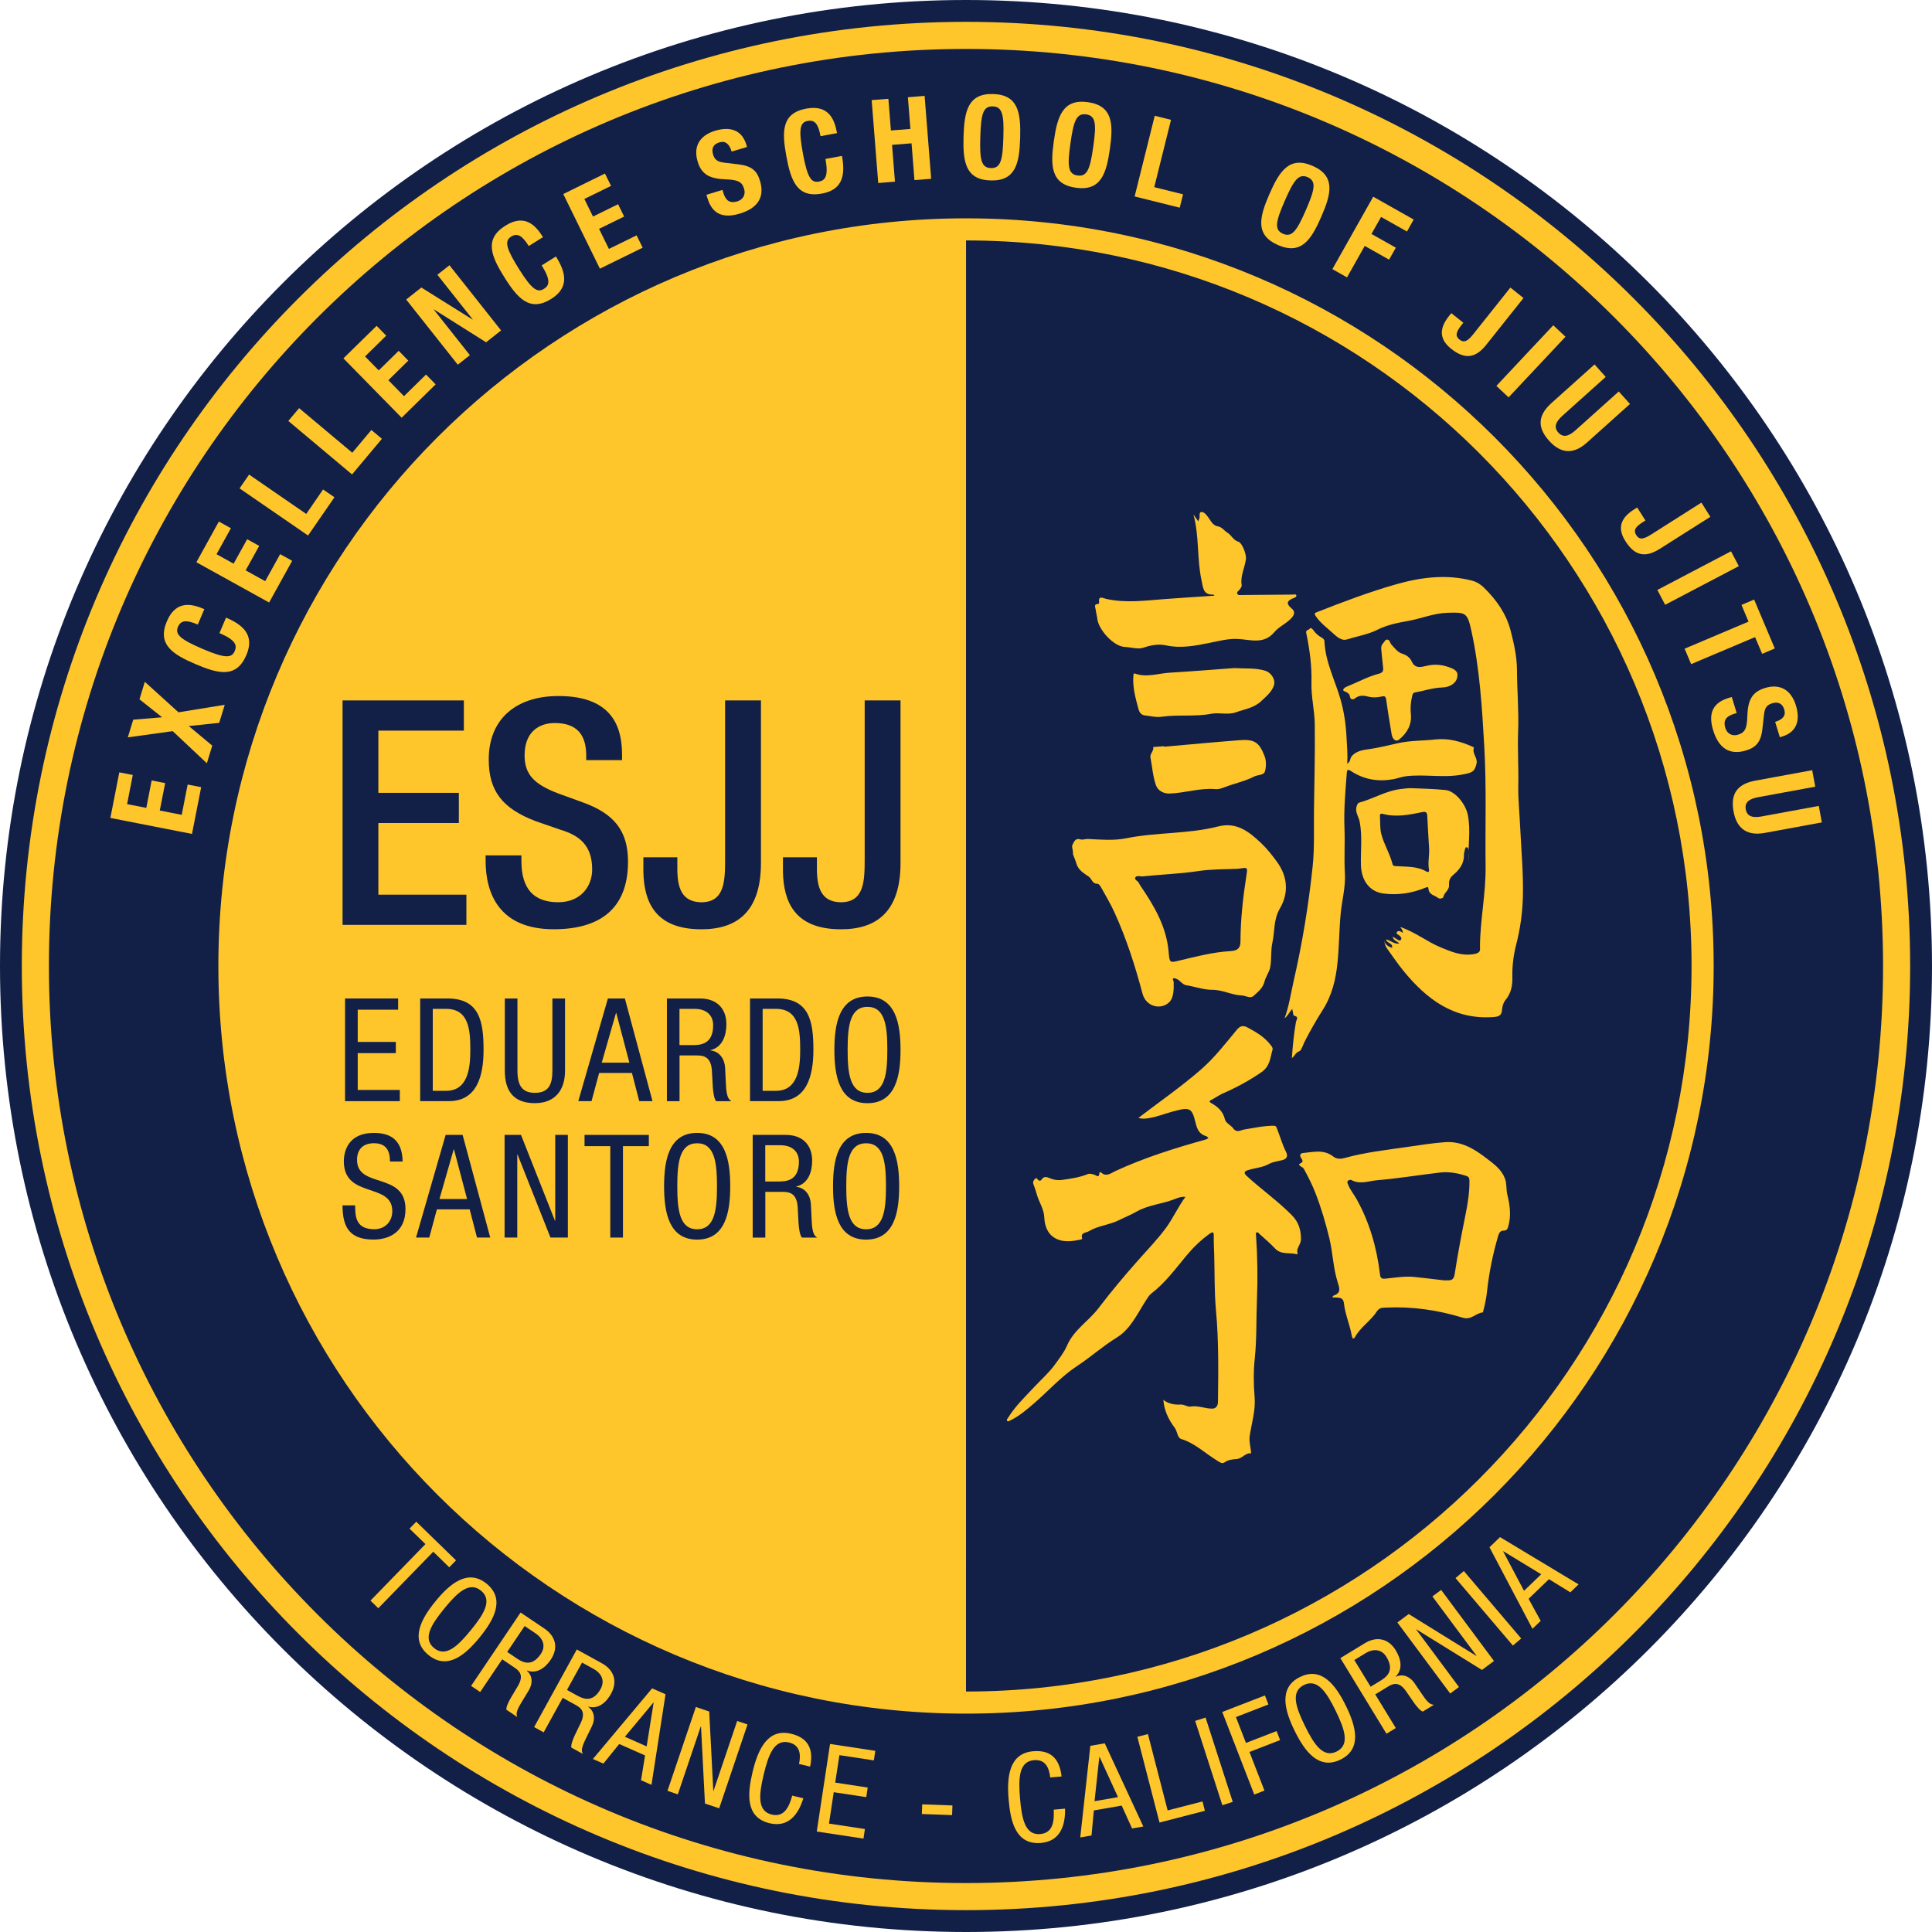 <svg xmlns="http://www.w3.org/2000/svg" xmlns:xlink="http://www.w3.org/1999/xlink" id="Layer_1" x="0px" y="0px" viewBox="0 0 512 512" style="enable-background:new 0 0 512 512;" xml:space="preserve">
<style type="text/css">
	.st0{fill:#122048;}
	.st1{fill:#FFC62B;}
	.st2{fill-rule:evenodd;clip-rule:evenodd;fill:#FFC62B;}
	.st3{fill-rule:evenodd;clip-rule:evenodd;fill:#EDE820;}
	.st4{fill:none;}
</style>
<g>
	<path class="st0" d="M512,256.01c0,141.39-114.61,255.99-255.99,255.99C114.61,511.99,0,397.39,0,256.01   C0,114.61,114.61,0,256.01,0C397.39,0,512,114.61,512,256.01"></path>
	<path class="st1" d="M506.21,256.01c0,138.19-112.02,250.2-250.21,250.2c-138.2,0-250.22-112.01-250.22-250.2   c0-138.2,112.02-250.22,250.22-250.22C394.19,5.79,506.21,117.81,506.21,256.01"></path>
	<path class="st0" d="M499.03,256.01c0,134.23-108.81,243.02-243.03,243.02c-134.23,0-243.04-108.8-243.04-243.02   c0-134.23,108.81-243.04,243.04-243.04C390.23,12.96,499.03,121.77,499.03,256.01"></path>
	<path class="st1" d="M454.14,256c0,109.43-88.71,198.13-198.13,198.13c-109.44,0-198.14-88.7-198.14-198.13   c0-109.43,88.71-198.14,198.14-198.14C365.43,57.86,454.14,146.57,454.14,256"></path>
	<path class="st0" d="M256.01,63.72L256.01,63.72L256,448.27h0.01c106.19,0,192.27-86.07,192.27-192.27   C448.28,149.8,362.2,63.72,256.01,63.72"></path>
	<polygon class="st1" points="31.62,204.68 35.19,205.38 33.68,213.1 38.77,214.1 40.19,206.83 43.77,207.53 42.34,214.8    48.16,215.94 49.73,207.91 53.31,208.61 50.88,221 29.25,216.76  "></polygon>
	<polygon class="st1" points="33.88,195.41 35.31,190.72 42.96,190.09 36.96,185.32 38.38,180.69 47.3,188.77 59.56,186.78    58.09,191.56 50.03,192.41 56.25,197.6 54.82,202.27 45.77,193.76  "></polygon>
	<path class="st1" d="M52.42,165.51c-2.95-1.26-4.48-1.21-5.27,0.64c-0.88,2.07,0.98,3.44,6.71,5.89c6.13,2.62,7.6,2.24,8.35,0.48   c0.63-1.48,0.32-2.88-4.05-4.75l1.74-4.09c4.37,1.86,7.68,4.55,5.39,9.92c-2.62,6.13-7.31,5.03-13.47,2.4   c-6.16-2.63-10.2-5.26-7.58-11.39c2.5-5.85,6.96-4.44,9.91-3.18L52.42,165.51z"></path>
	<polygon class="st1" points="58,138.22 61.19,139.99 57.38,146.87 61.91,149.38 65.5,142.9 68.69,144.67 65.1,151.15 70.28,154.02    74.24,146.86 77.43,148.62 71.32,159.67 52.04,149  "></polygon>
	<polygon class="st1" points="81.64,141.92 63.49,129.43 66.01,125.77 81.16,136.2 85.62,129.71 88.63,131.78  "></polygon>
	<polygon class="st1" points="93.3,125.73 76.41,111.56 79.27,108.16 93.36,119.98 98.42,113.95 101.21,116.29  "></polygon>
	<polygon class="st1" points="99.81,86.35 102.35,88.95 96.74,94.46 100.37,98.16 105.66,92.97 108.2,95.57 102.92,100.76    107.06,104.99 112.9,99.26 115.45,101.86 106.44,110.7 91.01,94.97  "></polygon>
	<polygon class="st1" points="111.66,76.2 125.24,84.69 125.28,84.65 115.91,72.82 119.11,70.29 132.79,87.57 128.82,90.71    114.98,81.99 114.94,82.02 124.52,94.12 121.32,96.65 107.64,79.38  "></polygon>
	<path class="st1" d="M140.13,65.2c-1.7-2.72-2.99-3.55-4.69-2.49c-1.91,1.2-1.16,3.38,2.15,8.67c3.54,5.65,4.96,6.18,6.58,5.16   c1.36-0.85,1.91-2.18-0.61-6.21l3.77-2.36c2.52,4.03,3.71,8.13-1.23,11.23c-5.65,3.54-8.88-0.05-12.43-5.72   c-3.56-5.67-5.37-10.14,0.27-13.68c5.39-3.38,8.25,0.33,9.96,3.04L140.13,65.2z"></path>
	<polygon class="st1" points="160.32,45.99 161.93,49.26 154.86,52.73 157.15,57.39 163.8,54.12 165.4,57.39 158.75,60.65    161.37,65.97 168.71,62.37 170.31,65.64 158.98,71.2 149.27,51.42  "></polygon>
	<path class="st1" d="M191.45,50.33l0.19,0.62c0.59,1.98,1.53,3.08,3.78,2.41c1.3-0.39,2.3-1.59,1.76-3.36   c-0.57-1.92-1.76-2.34-4.86-2.47c-4.17-0.17-6.39-1.21-7.44-4.73c-1.23-4.11,0.66-6.96,4.68-8.16c3.78-1.13,7.02-0.33,8.23,3.72   l0.18,0.59l-4.08,1.22c-0.59-1.98-1.62-2.93-3.24-2.44c-1.92,0.58-2.06,1.94-1.69,3.18c0.39,1.3,1.01,1.98,3.05,2.21l3.71,0.44   c3.61,0.43,4.92,1.81,5.69,4.39c1.34,4.46-0.78,7.29-5.39,8.67c-4.82,1.44-7.38-0.24-8.55-4.14l-0.26-0.86L191.45,50.33z"></path>
	<path class="st1" d="M217.45,36.09c-0.58-3.16-1.47-4.41-3.44-4.04c-2.22,0.41-2.32,2.72-1.19,8.85c1.21,6.56,2.34,7.57,4.22,7.22   c1.58-0.29,2.58-1.32,1.72-6l4.37-0.8c0.86,4.67,0.45,8.92-5.29,9.98c-6.56,1.21-8.24-3.32-9.45-9.9   c-1.21-6.59-1.26-11.41,5.3-12.62c6.25-1.15,7.55,3.35,8.13,6.5L217.45,36.09z"></path>
	<polygon class="st1" points="231,26.53 235.43,26.18 236.1,34.58 241.27,34.17 240.6,25.77 245.03,25.41 246.77,47.38    242.34,47.73 241.57,37.98 236.4,38.39 237.17,48.14 232.74,48.5  "></polygon>
	<path class="st1" d="M263.2,24.92c6.66,0.2,7.35,4.98,7.15,11.68c-0.21,6.69-1.18,11.42-7.85,11.22c-6.66-0.2-7.35-4.98-7.15-11.67   C255.56,29.44,256.54,24.72,263.2,24.92 M262.6,44.54c2.62,0.08,3.12-2.16,3.3-8.08c0.18-5.89-0.18-8.19-2.81-8.27   c-2.62-0.08-3.12,2.19-3.3,8.08C259.61,42.2,259.98,44.46,262.6,44.54"></path>
	<path class="st1" d="M288.31,27.08c6.6,0.94,6.76,5.76,5.82,12.39c-0.94,6.63-2.43,11.22-9.03,10.28   c-6.6-0.94-6.76-5.76-5.82-12.39C280.22,30.74,281.72,26.15,288.31,27.08 M285.56,46.51c2.6,0.37,3.34-1.8,4.17-7.67   c0.83-5.84,0.72-8.16-1.88-8.53c-2.6-0.37-3.35,1.83-4.17,7.67C282.85,43.86,282.97,46.15,285.56,46.51"></path>
	<polygon class="st1" points="300.69,52.06 306.02,30.68 310.33,31.76 305.89,49.6 313.52,51.5 312.64,55.04  "></polygon>
	<path class="st1" d="M347.85,43.96c6.11,2.66,4.98,7.35,2.3,13.49c-2.68,6.14-5.34,10.16-11.45,7.5c-6.11-2.66-4.98-7.35-2.3-13.49   C339.07,45.32,341.74,41.29,347.85,43.96 M340,61.95c2.4,1.05,3.7-0.84,6.07-6.28c2.35-5.4,2.87-7.67,0.47-8.72   c-2.41-1.05-3.71,0.87-6.07,6.28C338.1,58.66,337.6,60.9,340,61.95"></path>
	<polygon class="st1" points="363.92,52.13 374.64,58.18 372.86,61.35 366,57.49 363.45,62 369.91,65.64 368.12,68.81 361.67,65.17    356.97,73.51 353.1,71.32  "></polygon>
	<path class="st1" d="M403.74,78.98l-9.88,12.41c-2.92,3.67-5.78,3.84-9.3,1.03c-3.67-2.92-2.7-5.98-0.55-8.68l0.6-0.75l3.19,2.54   l-0.42,0.53c-1.46,1.83-1.86,2.93-0.61,3.93c1.26,1,2.24,0.36,3.7-1.47l9.8-12.31L403.74,78.98z"></path>
	
		<rect x="394.78" y="93.4" transform="matrix(0.684 -0.729 0.729 0.684 58.439 326.178)" class="st1" width="22.04" height="4.44"></rect>
	<path class="st1" d="M425.53,99.89l-11.44,10.26c-1.63,1.46-2.5,2.95-1.12,4.48c1.38,1.54,2.95,0.84,4.58-0.62l11.44-10.26   l2.97,3.31l-11.44,10.26c-4.18,3.75-7.57,2.19-9.98-0.5c-2.41-2.69-3.8-6.04,0.59-9.98l11.44-10.26L425.53,99.89z"></path>
	<path class="st1" d="M453.26,136.96l-13.4,8.49c-3.96,2.51-6.72,1.74-9.13-2.07c-2.51-3.96-0.6-6.53,2.33-8.38l0.81-0.51l2.18,3.44   l-0.57,0.36c-1.98,1.26-2.72,2.16-1.86,3.52c0.86,1.36,2,1.07,3.98-0.18l13.29-8.43L453.26,136.96z"></path>
	
		<rect x="438.73" y="151.13" transform="matrix(0.886 -0.465 0.465 0.886 -19.771 226.45)" class="st1" width="22.03" height="4.44"></rect>
	<polygon class="st1" points="470.34,171.85 466.99,173.27 465.11,168.84 448.17,176 446.44,171.91 463.38,164.74 461.51,160.31    464.86,158.89  "></polygon>
	<path class="st1" d="M460.24,188.96l-0.62,0.19c-1.98,0.61-3.07,1.56-2.38,3.8c0.4,1.3,1.61,2.28,3.38,1.74   c1.92-0.59,2.33-1.78,2.44-4.88c0.14-4.17,1.16-6.4,4.67-7.48c4.1-1.26,6.97,0.6,8.2,4.61c1.16,3.78,0.39,7.02-3.66,8.26   l-0.59,0.18l-1.25-4.07c1.98-0.61,2.92-1.64,2.42-3.26c-0.59-1.92-1.96-2.05-3.19-1.67c-1.3,0.4-1.98,1.03-2.19,3.06l-0.41,3.71   c-0.41,3.61-1.77,4.94-4.34,5.73c-4.46,1.37-7.3-0.73-8.71-5.33c-1.48-4.81,0.18-7.39,4.07-8.58l0.86-0.26L460.24,188.96z"></path>
	<path class="st1" d="M481.06,208.48l-15.12,2.78c-2.15,0.4-3.67,1.21-3.29,3.24c0.37,2.03,2.08,2.25,4.23,1.86l15.12-2.78l0.8,4.37   l-15.12,2.78c-5.52,1.02-7.6-2.08-8.26-5.63c-0.65-3.55-0.09-7.14,5.71-8.21l15.12-2.78L481.06,208.48z"></path>
	<path class="st2" d="M308.28,370.95c1.32,1.11,3.1,1.36,4.54,1.27c1.1-0.07,1.82,0.68,2.68,0.53c2.02-0.34,3.89,0.59,5.84,0.55   c0.91-0.02,1.42-0.79,1.43-1.74c0.1-8.13,0.22-16.24-0.53-24.36c-0.44-4.8-0.32-9.65-0.46-14.48c-0.05-1.75-0.15-3.49-0.12-5.23   c0.02-1.02-0.28-1.11-1.04-0.57c-2.41,1.7-4.49,3.76-6.36,6.02c-2.86,3.45-5.52,7.07-9.12,9.83c-0.62,0.48-1.02,1.16-1.45,1.84   c-2.28,3.52-4.06,7.59-7.73,9.85c-3.72,2.29-6.94,5.19-10.55,7.57c-4.27,2.81-7.62,6.64-11.45,9.93c-1.97,1.69-3.93,3.38-6.31,4.51   c-0.27,0.13-0.55,0.32-0.74,0.08c-0.25-0.3,0.09-0.59,0.24-0.83c1.89-3.06,4.49-5.53,6.92-8.14c1.83-1.96,3.89-3.75,5.45-5.91   c1.17-1.61,2.48-3.29,3.24-5.05c1.82-4.22,5.74-6.5,8.37-9.96c3.31-4.35,6.83-8.55,10.46-12.64c2.52-2.85,5.17-5.57,7.43-8.65   c1.88-2.58,3.15-5.49,5.13-8.19c-1.19-0.09-2.07,0.29-2.91,0.62c-3.29,1.28-6.92,1.51-10.04,3.29c-1.51,0.87-3.14,1.5-4.69,2.28   c-2.56,1.28-5.51,1.43-7.95,2.92c-0.71,0.44-2.29,0.27-1.77,1.92c0.02,0.06-0.19,0.25-0.31,0.27c-2.12,0.44-4.33,0.8-6.32-0.08   c-2.4-1.06-3.31-3.3-3.42-5.83c-0.1-2.24-1.44-4.05-2-6.13c-0.23-0.88-0.54-1.74-0.86-2.59c-0.21-0.57-0.01-1,0.37-1.4   c0.52-0.55,0.65,0.12,0.91,0.3c0.34,0.24,0.67,0.16,0.84-0.1c0.74-1.21,1.66-0.6,2.54-0.28c0.95,0.35,1.9,0.45,2.9,0.32   c2.32-0.32,4.64-0.65,6.83-1.54c0.56-0.23,1.05,0,1.59,0.11c0.52,0.1,1.48,1.17,1.49-0.48c0-0.05,0.34-0.18,0.38-0.14   c1.39,1.43,2.76,0.21,3.84-0.29c7.74-3.57,15.83-6.11,24.01-8.38c0.24-0.07,0.45-0.25,0.68-0.38c-0.2-0.17-0.37-0.42-0.6-0.49   c-1.81-0.53-2.38-1.72-2.83-3.58c-0.97-3.99-1.51-4.18-6-2.97c-2.44,0.66-4.78,1.67-7.34,1.89c-0.66,0.06-1.25-0.03-1.86-0.19v0.05   c5.58-4.27,11.37-8.28,16.66-12.88c3.56-3.09,6.49-6.92,9.52-10.56c0.96-1.15,1.83-1.09,2.81-0.56c2.27,1.22,4.5,2.52,6.11,4.63   c0.3,0.4,0.64,0.78,0.5,1.27c-0.63,2.14-0.64,4.37-2.95,5.95c-3.28,2.26-6.69,4.09-10.32,5.67c-1.01,0.44-1.97,1.2-3.02,1.7   c-0.64,0.31-0.37,0.57,0.05,0.81c1.77,0.99,3.13,2.19,3.64,4.36c0.21,0.91,1.58,1.49,2.22,2.37c0.92,1.27,1.94,0.42,2.87,0.27   c2.59-0.41,5.16-1,7.81-1c0.48,0,0.66,0.19,0.79,0.52c0.87,2.14,1.46,4.38,2.51,6.45c0.46,0.91,0.33,1.78-0.9,2.11   c-1.22,0.32-2.6,0.48-3.62,1.04c-1.89,1.04-3.97,1.07-5.89,1.75c-0.85,0.3-0.62,0.89-0.1,1.37c3.91,3.62,8.32,6.69,12.06,10.5   c1.7,1.73,2.39,3.71,2.39,6.32c0,1.5-1.38,2.39-0.88,3.78c0.02,0.05-0.15,0.23-0.2,0.22c-1.94-0.53-4.18,0.22-5.83-1.57   c-1.26-1.37-2.72-2.56-4.09-3.82c-0.21-0.2-0.4-0.57-0.78-0.36c-0.31,0.17-0.15,0.48-0.13,0.75c0.39,5.68,0.47,11.37,0.24,17.04   c-0.21,5.18-0.03,10.4-0.57,15.53c-0.37,3.46-0.33,6.88-0.05,10.25c0.3,3.62-0.8,6.93-1.3,10.37c-0.23,1.59,0.34,3.03,0.36,4.6   c-1.43-0.3-2.27,1.34-3.77,1.47c-1.08,0.09-2.23,0.17-3.22,0.87c-0.71,0.5-1.35-0.05-2.01-0.45c-3.15-1.91-5.83-4.59-9.47-5.71   c-0.8-0.25-0.95-1.1-1.2-1.79c-0.16-0.44-0.29-0.84-0.59-1.24c-1.63-2.17-2.77-4.56-2.97-7.32L308.28,370.95z"></path>
	<path class="st2" d="M366.91,249.53c0.33,0.95,1.11,1.33,2,1.67c0.29-1.36-1.39-1.18-1.62-2.23c1.25,0.2,2.14,1.3,3.53,1.08   c-0.53-0.67-1.54-0.69-1.75-1.83c0.51,0.31,0.85,0.54,1.21,0.74c0.3,0.16,0.65,0.48,0.96,0.11c0.32-0.39,0.02-0.76-0.26-1.04   c-0.33-0.33-1.18-0.48-0.74-1.08c0.31-0.41,1.02-0.15,1.54,0.3c-0.04-0.68-0.3-1.17-0.78-1.61c4.02,1.32,7.23,3.99,10.95,5.49   c2.61,1.05,5.3,2.27,8.59,1.73c2.01-0.33,1.66-1.11,1.67-2.13c0.06-7.04,1.57-14,1.49-21.01c-0.13-10.64,0.26-21.28-0.35-31.91   c-0.59-10.26-1.21-20.52-3.41-30.6c-1.07-4.88-1.47-4.99-6.44-4.81c-3.59,0.13-6.86,1.53-10.31,2.15c-2.81,0.5-5.6,1.05-8.14,2.33   c-2.58,1.3-5.41,1.73-8.11,2.58c-1.42,0.45-2.71-0.75-3.71-1.66c-1.59-1.46-3.38-2.74-4.6-4.6c-0.35-0.54-0.26-0.72,0.29-0.94   c6.94-2.74,13.92-5.38,21.1-7.42c6.59-1.87,13.28-2.72,20.08-0.96c1.27,0.33,2.3,1,3.22,1.91c3.28,3.21,5.88,6.9,7.02,11.36   c0.86,3.36,1.65,6.77,1.67,10.31c0.03,5.48,0.52,10.96,0.31,16.42c-0.18,4.76,0.15,9.49,0.04,14.24   c-0.08,3.62,0.33,7.25,0.49,10.88c0.29,6.23,0.89,12.46,0.73,18.68c-0.11,4.21-0.69,8.45-1.77,12.63   c-0.72,2.77-1.09,5.76-1.02,8.74c0.05,2.14-0.34,4.2-1.82,5.97c-0.56,0.67-0.87,1.73-0.92,2.63c-0.09,1.64-1.14,1.79-2.35,1.88   c-10.46,0.75-17.69-4.78-23.84-12.33c-1.46-1.79-2.74-3.73-4.11-5.6c-0.45-0.61-0.81-1.25-0.82-2.04L366.91,249.53z M370.48,252.16   c-0.04,0.02-0.09,0.04-0.09,0.05c0.02,0.06,0.04,0.12,0.07,0.17c0.03-0.02,0.08-0.04,0.08-0.05   C370.53,252.27,370.5,252.21,370.48,252.16"></path>
	<path class="st2" d="M284.35,226.38c0.11-1.19-0.47-1.86-0.11-2.55c0.43-0.83,0.73-1.79,2.09-1.38c0.6,0.18,1.33-0.14,1.99-0.11   c3.39,0.16,6.78,0.49,10.16-0.19c8.05-1.63,16.39-1.09,24.39-3.14c4.87-1.24,8.19,1.44,11.36,4.44c1.57,1.49,2.9,3.19,4.19,4.96   c2.91,4,3.08,8.36,0.79,12.29c-1.77,3.02-1.35,6.11-2.02,9.14c-0.48,2.17-0.16,4.45-0.59,6.58c-0.25,1.22-1.18,2.43-1.5,3.74   c-0.42,1.71-1.75,2.72-2.91,3.78c-0.85,0.78-2.05-0.09-3.1-0.13c-2.67-0.1-5.05-1.51-7.87-1.5c-2.21,0.01-4.54-0.84-6.83-1.21   c-1.04-0.17-1.55-1.17-2.42-1.6c-0.3-0.15-0.76-0.35-0.98-0.23c-0.41,0.23,0.05,0.62,0.05,0.94c0.03,1.91,0.06,4.19-1.19,5.39   c-2.22,2.15-6.15,1.19-7.07-2.27c-1.95-7.36-4.27-14.61-7.44-21.55c-1.05-2.3-2.36-4.49-3.59-6.71c-0.2-0.36-0.62-0.88-0.91-0.87   c-1.39,0.06-1.49-1.32-2.29-1.87c-1.34-0.93-2.76-1.72-3.28-3.44C284.97,227.9,284.55,226.93,284.35,226.38 M303.03,232.23   c-0.73,0.14-1.75-0.34-2.14,0.27c-0.41,0.64,0.73,0.96,0.97,1.56c0.09,0.22,0.2,0.43,0.33,0.62c3.69,5.4,6.97,10.93,7.52,17.69   c0.23,2.87,0.39,2.76,2.63,2.23c4.53-1.07,9.06-2.28,13.71-2.54c1.98-0.11,2.68-0.84,2.69-2.56c0.02-5.84,0.66-11.63,1.56-17.39   c0.36-2.28,0.36-2.27-1.81-1.92c-0.27,0.04-0.55,0.06-0.83,0.07c-3.42,0.11-6.86,0.09-10.24,0.6   C312.64,231.58,307.82,231.73,303.03,232.23"></path>
	<path class="st2" d="M353.03,343.8c0.22-0.26,0.3-0.43,0.41-0.47c2.11-0.68,1.5-2.11,1.05-3.55c-1.19-3.8-1.27-7.81-2.21-11.68   c-1.01-4.13-2.19-8.17-3.75-12.13c-0.83-2.11-1.85-4.1-2.92-6.08c-0.21-0.4-0.5-0.57-0.85-0.76c-0.32-0.17-0.74-0.56-0.25-0.77   c1.02-0.44,0.69-0.91,0.27-1.54c-0.42-0.64-0.24-1.19,0.55-1.26c2.71-0.24,5.47-1.04,7.96,0.91c0.88,0.68,1.85,0.74,3.01,0.42   c5.48-1.51,11.12-2.15,16.73-2.95c3.3-0.47,6.58-1.01,9.91-1.25c4.36-0.32,7.78,1.8,11,4.28c1.89,1.45,3.9,2.85,4.85,5.26   c0.57,1.44,0.31,2.94,0.67,4.37c0.67,2.75,1.05,5.51,0.27,8.31c-0.19,0.69-0.35,1.24-1.28,1.22c-0.73-0.02-1.16,0.51-1.38,1.25   c-1.43,4.87-2.45,9.81-2.99,14.85c-0.19,1.78-0.56,3.52-1.01,5.24c-0.03,0.11-0.05,0.33-0.08,0.33c-1.86,0.13-3.03,2.11-5.37,1.4   c-6.62-2.03-13.43-3.01-20.39-2.67c-0.93,0.04-1.69,0-2.38,1.05c-1.63,2.53-4.39,4.15-5.83,6.89c-0.08,0.14-0.31,0.2-0.47,0.3   c-0.1-0.24-0.26-0.47-0.3-0.72c-0.5-2.93-1.76-5.67-2.09-8.64C355.95,343.49,354.43,343.98,353.03,343.8 M382.76,339.32   c1.21-0.1,2.43,0.39,2.74-1.65c0.81-5.28,1.82-10.54,2.88-15.78c0.61-2.99,1.07-5.98,1.04-9.04c-0.01-0.57-0.16-0.99-0.75-1.19   c-2.27-0.76-4.61-1.2-6.98-0.93c-5.57,0.64-11.12,1.57-16.71,2.04c-2.23,0.18-4.56,1.21-6.83-0.05c-0.21-0.12-0.66-0.01-0.88,0.15   c-0.36,0.25-0.16,0.65-0.04,0.98c0.53,1.43,1.52,2.58,2.25,3.88c3.46,6.18,5.37,12.87,6.22,19.88c0.09,0.77,0.19,1.37,1.36,1.25   c2.55-0.24,5.1-0.71,7.68-0.46C377.42,338.66,380.09,339.01,382.76,339.32"></path>
	<path class="st2" d="M342.37,280.3c0.21-3.17,0.53-6.33,1.07-9.46c0.1-0.55,0.9-1.4-0.5-1.67c-0.25-0.05-0.31-1.1-0.48-1.78   c-0.8,0.81-1.15,1.85-2.03,2.45l-0.02,0.04c1.21-3.25,1.68-6.67,2.45-10.03c2.29-9.99,3.94-20.09,5.01-30.27   c0.52-4.95,0.28-9.99,0.35-14.99c0.1-7.53,0.3-15.07,0.21-22.6c-0.04-3.68-0.98-7.35-0.88-11.01c0.12-4.48-0.46-8.83-1.37-13.15   c-0.22-1.04,0.65-0.77,0.89-1.2c0.24-0.42,0.74,0.02,0.94,0.32c0.62,0.9,1.4,1.59,2.38,2.1c0.28,0.15,0.59,0.54,0.6,0.83   c0.21,5.53,2.82,10.39,4.29,15.56c0.93,3.27,1.4,6.62,1.57,10.02c0.11,2.25,0.33,4.5,0.19,6.93c0.93-0.56,0.68-1.39,1.17-1.97   c1.42-1.65,3.52-1.7,5.23-1.98c2.39-0.39,4.72-0.96,7.07-1.49c3.23-0.73,6.54-0.61,9.81-0.98c3.51-0.4,6.78,0.51,9.94,1.93   c0.14,0.06,0.37,0.23,0.35,0.27c-0.56,1.51,1.02,2.65,0.7,4.13c-0.5,2.26-1.17,2.49-3.92,2.99c-4.9,0.9-9.82-0.16-14.71,0.41   c-1.23,0.15-2.36,0.61-3.55,0.82c-3.96,0.69-7.73,0.05-11.12-2.19c-0.96-0.63-1.04-0.19-1.1,0.58c-0.39,4.86-0.8,9.71-0.61,14.61   c0.16,3.97-0.13,7.96,0.11,11.92c0.22,3.67-0.79,7.15-1.12,10.72c-0.4,4.29-0.4,8.61-0.83,12.89c-0.44,4.44-1.44,8.69-3.93,12.61   c-1.68,2.64-3.26,5.4-4.7,8.21c-0.48,0.94-0.98,2.55-1.44,2.7c-1.07,0.34-1.26,1.28-1.96,1.78c-0.02,0.01-0.07-0.03-0.11-0.04   L342.37,280.3z"></path>
	<path class="st2" d="M321.87,157.86c-0.22-0.21-0.28-0.3-0.33-0.3c-2.73,0.16-2.7-1.88-3.11-3.72c-1.27-5.74-0.57-11.73-2.16-17.49   c0.4,0.56,0.8,1.13,1.29,1.82c0.11-0.31,0.14-0.46,0.21-0.58c0.37-0.62-0.2-1.86,0.63-1.9c0.8-0.04,1.48,0.96,1.98,1.67   c0.66,0.94,1.11,1.93,2.47,2.16c0.97,0.16,1.62,1.16,2.39,1.62c1.14,0.69,1.6,2.07,2.97,2.43c0.89,0.23,2.14,3.23,1.97,4.59   c-0.29,2.32-1.54,4.48-1.12,6.94c0.06,0.34-0.3,0.81-0.56,1.15c-0.27,0.37-0.88,0.64-0.58,1.15c0.25,0.43,0.87,0.28,1.34,0.28   c4.48-0.03,8.97-0.07,13.45-0.11c0.29,0,0.72-0.2,0.83,0.21c0.09,0.36-0.31,0.56-0.58,0.66c-1.75,0.65-2.41,1.38-0.6,2.87   c0.82,0.68,0.79,1.51-0.15,2.52c-1.37,1.47-3.28,2.22-4.52,3.71c-2.77,3.31-6.28,1.96-9.62,1.79c-2.48-0.13-4.85,0.49-7.27,0.98   c-3.87,0.79-7.77,1.59-11.77,0.72c-2.03-0.44-3.97-0.08-6.01,0.61c-1.44,0.49-3.24-0.12-4.88-0.19c-3.12-0.12-7.01-4.7-7.32-7.34   c-0.1-0.87-0.35-1.71-0.46-2.58c-0.07-0.59-0.6-1.47,0.69-1.47c0.08,0,0.25-0.24,0.24-0.35c-0.3-2.04,1.01-1.19,1.85-1   c5.25,1.18,10.5,0.42,15.76,0.03C313.14,158.43,317.41,158.16,321.87,157.86"></path>
	<path class="st2" d="M389.18,228.5c0-1.11,0.02-2.22-0.02-3.33c-0.01-0.23-0.22-0.61-0.4-0.64c-0.4-0.08-0.47,0.34-0.55,0.63   c-0.11,0.46-0.26,0.94-0.25,1.4c0.05,2.33-1.24,3.99-2.87,5.33c-0.95,0.78-1.15,1.68-1.08,2.67c0.09,1.38-1.32,1.97-1.52,3.2   c-0.04,0.22-0.89,0.59-1.38,0.2c-0.92-0.74-2.47-0.81-2.56-2.49c-0.03-0.62-0.55-0.31-0.92-0.17c-3.55,1.43-7.24,1.99-11.02,1.49   c-3.62-0.48-5.83-3.4-5.95-7.52c-0.1-3.84,0.41-7.68-0.33-11.51c-0.27-1.38-1.35-2.62-0.76-4.2c0.15-0.41,0.24-0.75,0.65-0.86   c3.71-1.01,7.06-3.12,10.94-3.59c0.98-0.12,1.98-0.26,2.96-0.23c2.97,0.11,5.94,0.19,8.89,0.48c2.73,0.26,5.41,3.84,5.96,6.51   C389.84,220.11,388.97,224.31,389.18,228.5 M378.71,224.54c-0.16-2.77-0.34-5.55-0.47-8.32c-0.04-0.88-0.34-1.2-1.24-1.02   c-3.5,0.71-7.01,1.46-10.59,0.47c-0.4-0.11-0.74,0.01-0.71,0.52c0.1,1.63-0.04,3.32,0.37,4.88c0.71,2.74,2.29,5.2,2.98,7.98   c0.12,0.49,0.61,0.46,0.99,0.49c2.71,0.19,5.48-0.03,7.96,1.42c0.52,0.3,0.8,0.05,0.7-0.48   C378.33,228.49,378.89,226.52,378.71,224.54"></path>
	<path class="st2" d="M327.08,177.05c3,0.18,5.68-0.1,8.3,0.73c1.47,0.47,2.75,2.33,2.2,3.91c-0.6,1.73-2.01,2.85-3.34,4.11   c-1.96,1.84-4.38,2.12-6.67,2.95c-2.18,0.79-4.4,0-6.58,0.41c-4.32,0.82-8.74,0.17-13.09,0.78c-1.48,0.21-3.04-0.17-4.56-0.36   c-0.94-0.12-1.41-0.84-1.64-1.69c-0.78-2.92-1.61-5.84-1.33-8.92c0.03-0.33,0.03-0.6,0.43-0.46c3.09,1.1,6.13-0.06,9.18-0.24   C315.79,177.92,321.6,177.45,327.08,177.05"></path>
	<path class="st2" d="M308.51,197.89c6.61-0.58,13.23-1.21,19.85-1.72c4.05-0.31,5.31,0.45,6.77,4.22c0.46,1.19,0.45,2.75,0.11,4   c-0.31,1.12-1.89,0.89-2.85,1.39c-2.5,1.29-5.28,1.83-7.88,2.85c-0.73,0.28-1.55,0.57-2.3,0.5c-4.16-0.38-8.13,1.02-12.23,1.17   c-1.57,0.05-3.11-0.71-3.64-2.21c-0.84-2.37-0.97-4.89-1.46-7.34c-0.2-0.98,0.96-1.72,0.73-2.78c0.97-0.07,1.93-0.15,2.9-0.22   C308.5,197.81,308.5,197.85,308.51,197.89"></path>
	<path class="st2" d="M386.23,178.84c0.08,1.95-1.75,3.29-4.04,3.35c-2.48,0.07-4.81,0.9-7.22,1.32c-0.61,0.11-0.64,0.61-0.76,1.08   c-0.36,1.52-0.48,3.06-0.32,4.6c0.3,2.92-1.02,5.08-3.17,6.85c-0.75,0.62-1.69-0.08-1.92-1.45c-0.5-3.05-1.02-6.09-1.44-9.15   c-0.12-0.87-0.39-1.04-1.21-0.86c-1.12,0.26-2.28,0.34-3.41,0.06c-1.25-0.32-2.43-0.51-3.59,0.39c-0.61,0.48-1.31,0.44-1.44-0.59   c-0.07-0.56-0.53-0.75-0.91-1.03c-0.3-0.22-0.94-0.17-0.81-0.68c0.07-0.3,0.52-0.6,0.86-0.74c2.86-1.14,5.57-2.67,8.57-3.45   c0.91-0.23,1.24-0.66,1.12-1.59c-0.2-1.61-0.31-3.24-0.49-4.85c-0.07-0.63,0.03-1.14,0.48-1.62c0.37-0.39,0.58-1.09,1.21-0.97   c0.57,0.11,0.62,0.88,0.96,1.26c0.84,0.93,1.72,2.1,2.82,2.44c1.3,0.41,2.11,1.02,2.65,2.17c0.85,1.85,2.47,1.42,3.85,1.08   c2.4-0.59,4.61-0.27,6.82,0.69C385.83,177.58,386.3,178.26,386.23,178.84"></path>
	<path class="st3" d="M366.94,249.55c-0.05,0-0.11,0-0.16,0c0.03,0.05,0.07,0.09,0.1,0.14c0.01-0.06,0.02-0.11,0.03-0.17   C366.91,249.53,366.94,249.55,366.94,249.55"></path>
	<path class="st3" d="M340.43,269.83c0.01,0.02,0.02,0.05,0.04,0.07c-0.02-0.01-0.03-0.02-0.05-0.03   C340.41,269.87,340.43,269.83,340.43,269.83"></path>
	<polyline class="st3" points="342.35,280.33 342.31,280.26 342.37,280.3 342.35,280.33  "></polyline>
	<path class="st3" d="M370.48,252.16c0.02,0.06,0.05,0.11,0.06,0.17c0,0.01-0.05,0.03-0.08,0.05c-0.02-0.06-0.05-0.11-0.07-0.17   C370.39,252.2,370.45,252.18,370.48,252.16"></path>
	<polygon class="st0" points="90.78,185.62 122.93,185.62 122.93,193.62 100.27,193.62 100.27,210.11 121.6,210.11 121.6,218.11    100.27,218.11 100.27,237.1 123.6,237.1 123.6,245.1 90.78,245.1  "></polygon>
	<path class="st0" d="M138.18,226.69v1.5c0,7.25,3.17,10.91,9.75,10.91c6,0,9-4.25,9-8.66c0-6.25-3.17-9-8.5-10.58l-6.5-2.25   c-8.66-3.33-12.41-7.83-12.41-16.33c0-10.83,7.33-16.83,18.5-16.83c15.25,0,16.83,9.5,16.83,15.66v1.33h-9.5v-1.25   c0-5.41-2.42-8.58-8.33-8.58c-4.08,0-8,2.25-8,8.58c0,5.08,2.58,7.67,8.91,10.08l6.42,2.33c8.41,3,12.08,7.58,12.08,15.75   c0,12.66-7.66,17.91-19.66,17.91c-14.75,0-18.08-9.83-18.08-18.16v-1.42H138.18z"></path>
	<path class="st0" d="M179.5,227.19v2.92c0,4.92,1,8.91,6.33,9c6.33,0,6.33-5.83,6.33-11.83v-41.66h9.5v43.07   c0,13.08-6.5,17.66-16,17.58c-12.16-0.08-15-7.41-15.16-15.25v-3.83H179.5z"></path>
	<path class="st0" d="M216.49,227.19v2.92c0,4.92,1,8.91,6.33,9c6.33,0,6.33-5.83,6.33-11.83v-41.66h9.5v43.07   c0,13.08-6.5,17.66-16,17.58c-12.16-0.08-15-7.41-15.16-15.25v-3.83H216.49z"></path>
	<polygon class="st0" points="91.44,264.61 105.51,264.61 105.51,267.58 94.8,267.58 94.8,276.12 104.9,276.12 104.9,279.09    94.8,279.09 94.8,288.85 105.96,288.85 105.96,291.82 91.44,291.82  "></polygon>
	<path class="st0" d="M111.34,264.61h7.28c8.46,0,9.53,6.1,9.53,13.6c0,6.86-1.71,13.6-9.18,13.6h-7.62V264.61z M114.69,289.08h3.51   c5.79,0,6.44-5.95,6.44-10.82c0-5.26-0.34-10.9-6.44-10.9h-3.51V289.08z"></path>
	<path class="st0" d="M133.78,264.61h3.35v19.13c0,4,1.3,5.87,4.61,5.87c3.58,0,4.65-2.06,4.65-5.87v-19.13h3.35v19.13   c0,5.22-2.67,8.61-8,8.61c-5.45,0-7.96-3.01-7.96-8.61V264.61z"></path>
	<path class="st0" d="M161.1,264.61h4.5l7.32,27.21h-3.51l-1.94-7.47h-8.69l-2.02,7.47h-3.51L161.1,264.61z M159.47,281.61h7.32   l-3.47-13.15h-0.08L159.47,281.61z"></path>
	<path class="st0" d="M176.73,264.61h8.8c4.27,0,6.97,2.51,6.97,6.82c0,2.97-1.03,6.1-4.19,6.86v0.08c2.36,0.27,3.7,2.21,3.85,4.54   l0.23,4.65c0.15,3.01,0.65,3.77,1.45,4.27h-4.04c-0.57-0.57-0.84-2.59-0.91-3.93l-0.23-4.23c-0.27-3.73-2.32-3.96-4.04-3.96h-4.53   v12.12h-3.35V264.61z M180.08,276.96h3.31c1.98,0,5.6,0,5.6-5.26c0-2.67-1.79-4.34-4.92-4.34h-4V276.96z"></path>
	<path class="st0" d="M198.75,264.61h7.28c8.46,0,9.53,6.1,9.53,13.6c0,6.86-1.71,13.6-9.18,13.6h-7.62V264.61z M202.11,289.08h3.51   c5.79,0,6.44-5.95,6.44-10.82c0-5.26-0.34-10.9-6.44-10.9h-3.51V289.08z"></path>
	<path class="st0" d="M238.65,278.22c0,6.86-1.26,14.14-8.77,14.14c-7.51,0-8.76-7.28-8.76-14.14c0-6.86,1.26-14.14,8.76-14.14   C237.39,264.08,238.65,271.36,238.65,278.22 M224.63,278.22c0,6.29,0.61,11.39,5.26,11.39c4.65,0,5.26-5.11,5.26-11.39   c0-6.29-0.61-11.39-5.26-11.39C225.24,266.82,224.63,271.93,224.63,278.22"></path>
	<path class="st0" d="M103.35,307.81c0-2.86-1.03-4.84-4.23-4.84c-2.82,0-4.5,1.52-4.5,4.42c0,7.66,12.84,3.09,12.84,13.03   c0,6.29-4.61,8.08-8.46,8.08c-6.36,0-8.23-3.28-8.23-9.07h3.35c0,3.05,0.19,6.33,5.11,6.33c2.67,0,4.73-1.91,4.73-4.8   c0-7.7-12.84-3.24-12.84-13.22c0-2.52,1.07-7.51,7.96-7.51c5.18,0,7.54,2.59,7.62,7.58H103.35z"></path>
	<path class="st0" d="M118.1,300.76h4.5l7.32,27.21h-3.51l-1.94-7.47h-8.69l-2.02,7.47h-3.51L118.1,300.76z M116.46,317.76h7.32   l-3.47-13.15h-0.08L116.46,317.76z"></path>
	<polygon class="st0" points="133.72,300.76 138.07,300.76 147.06,323.48 147.14,323.48 147.14,300.76 150.49,300.76 150.49,327.97    145.88,327.97 137.15,305.95 137.08,305.95 137.08,327.97 133.72,327.97  "></polygon>
	<polygon class="st0" points="165.09,327.97 161.73,327.97 161.73,303.74 154.91,303.74 154.91,300.76 171.95,300.76 171.95,303.74    165.09,303.74  "></polygon>
	<path class="st0" d="M193.52,314.37c0,6.86-1.26,14.14-8.77,14.14c-7.51,0-8.76-7.28-8.76-14.14c0-6.86,1.26-14.14,8.76-14.14   C192.26,300.23,193.52,307.51,193.52,314.37 M179.49,314.37c0,6.29,0.61,11.4,5.26,11.4c4.65,0,5.26-5.11,5.26-11.4   c0-6.29-0.61-11.39-5.26-11.39C180.1,302.98,179.49,308.08,179.49,314.37"></path>
	<path class="st0" d="M199.46,300.76h8.8c4.27,0,6.97,2.51,6.97,6.82c0,2.97-1.03,6.1-4.19,6.86v0.08c2.36,0.27,3.7,2.21,3.85,4.54   l0.23,4.65c0.15,3.01,0.65,3.77,1.45,4.27h-4.04c-0.57-0.57-0.84-2.59-0.91-3.93l-0.23-4.23c-0.27-3.73-2.33-3.96-4.04-3.96h-4.53   v12.12h-3.35V300.76z M202.81,313.11h3.31c1.98,0,5.6,0,5.6-5.26c0-2.67-1.79-4.35-4.92-4.35h-4V313.11z"></path>
	<path class="st0" d="M238.29,314.37c0,6.86-1.26,14.14-8.77,14.14c-7.51,0-8.76-7.28-8.76-14.14c0-6.86,1.26-14.14,8.76-14.14   C237.03,300.23,238.29,307.51,238.29,314.37 M224.27,314.37c0,6.29,0.61,11.4,5.26,11.4c4.65,0,5.26-5.11,5.26-11.4   c0-6.29-0.61-11.39-5.26-11.39C224.88,302.98,224.27,308.08,224.27,314.37"></path>
	<polygon class="st1" points="100.25,426.2 98.18,424.18 112.75,409.2 108.53,405.1 110.32,403.27 120.85,413.51 119.06,415.35    114.82,411.22  "></polygon>
	<path class="st1" d="M127.11,433.93c-3.74,4.58-8.55,8.76-13.57,4.66c-5.01-4.1-1.88-9.64,1.86-14.22   c3.74-4.58,8.55-8.75,13.57-4.66C133.98,423.8,130.85,429.35,127.11,433.93 M117.74,426.28c-3.43,4.2-5.81,7.94-2.7,10.48   c3.11,2.54,6.3-0.54,9.73-4.74c3.43-4.2,5.81-7.94,2.7-10.48C124.37,419,121.17,422.08,117.74,426.28"></path>
	<path class="st1" d="M137.96,427.34l6.3,4.24c3.05,2.06,3.77,5.16,1.7,8.24c-1.43,2.13-3.67,3.86-6.3,2.88l-0.04,0.06   c1.56,1.33,1.58,3.36,0.57,5.1l-2.08,3.43c-1.34,2.23-1.35,3.01-1.02,3.75l-2.89-1.95c-0.13-0.68,0.65-2.26,1.24-3.25l1.87-3.14   c1.61-2.8,0.25-3.95-0.98-4.78l-3.24-2.19l-5.84,8.67l-2.4-1.62L137.96,427.34z M134.41,437.78l2.37,1.6   c1.42,0.96,4.01,2.7,6.54-1.06c1.29-1.91,0.81-3.97-1.42-5.48l-2.86-1.93L134.41,437.78z"></path>
	<path class="st1" d="M152.86,437.13l6.65,3.66c3.22,1.78,4.22,4.8,2.43,8.06c-1.24,2.24-3.31,4.18-6.02,3.43l-0.03,0.06   c1.67,1.19,1.87,3.21,1.02,5.03l-1.76,3.61c-1.14,2.34-1.08,3.12-0.68,3.83l-3.05-1.68c-0.19-0.67,0.45-2.31,0.94-3.34l1.59-3.29   c1.35-2.93-0.1-3.96-1.4-4.67l-3.43-1.89l-5.04,9.15l-2.53-1.4L152.86,437.13z M150.25,447.85l2.5,1.38   c1.5,0.82,4.23,2.33,6.42-1.64c1.11-2.01,0.46-4.03-1.9-5.33l-3.02-1.66L150.25,447.85z"></path>
	<path class="st1" d="M172.82,447.43l3.55,1.57L172.65,473l-2.77-1.22l1.07-6.57l-6.85-3.03l-4.2,5.19l-2.77-1.22L172.82,447.43z    M165.6,460.26l5.77,2.55l1.85-11.58l-0.06-0.03L165.6,460.26z"></path>
	<polygon class="st1" points="184.41,452.37 187.95,453.57 189.03,474.6 189.09,474.62 195.36,456.07 198.1,457 190.59,479.22    186.82,477.95 185.78,457.55 185.71,457.53 179.63,475.52 176.89,474.59  "></polygon>
	<path class="st1" d="M212.89,476.56c-1.29,4.25-3.93,7.81-8.92,6.62c-6.49-1.55-5.89-7.86-4.52-13.62   c1.38-5.76,3.89-11.61,10.19-10.1c4.67,1.12,5.99,4.2,5.05,8.71l-2.94-0.7c0.55-2.6,0.25-5.01-2.66-5.7   c-3.9-0.93-5.44,3.23-6.7,8.5c-1.26,5.28-1.77,9.68,2.13,10.61c3.42,0.82,4.66-2.26,5.43-5.02L212.89,476.56z"></path>
	<polygon class="st1" points="219.97,462.17 231.96,463.99 231.58,466.52 222.45,465.13 221.34,472.41 229.95,473.72 229.57,476.26    220.95,474.95 219.69,483.27 229.21,484.71 228.83,487.25 216.45,485.37  "></polygon>
	
		<rect x="247.15" y="475.32" transform="matrix(0.036 -0.999 0.999 0.036 -239.442 710.522)" class="st1" width="2.56" height="8.02"></rect>
	<path class="st1" d="M282.25,479.31c0.11,4.44-1.28,8.65-6.39,9.09c-6.65,0.56-8.06-5.62-8.56-11.51c-0.5-5.9,0.05-12.24,6.5-12.79   c4.78-0.41,7.01,2.11,7.53,6.68l-3.01,0.26c-0.29-2.65-1.33-4.84-4.31-4.58c-4,0.34-4.15,4.77-3.69,10.18   c0.46,5.4,1.35,9.75,5.35,9.41c3.5-0.3,3.72-3.61,3.57-6.47L282.25,479.31z"></path>
	<path class="st1" d="M288.95,462.66l3.82-0.66l10.22,22.04l-2.98,0.52l-2.75-6.06l-7.38,1.28l-0.62,6.64l-2.98,0.52L288.95,462.66z    M290.06,477.34l6.22-1.08l-4.88-10.66l-0.07,0.01L290.06,477.34z"></path>
	<polygon class="st1" points="301.41,460.27 304.21,459.55 309.44,479.78 318.67,477.4 319.31,479.88 307.28,482.99  "></polygon>
	
		<rect x="320.03" y="455.1" transform="matrix(0.952 -0.307 0.307 0.952 -127.651 121.052)" class="st1" width="2.89" height="23.47"></rect>
	<polygon class="st1" points="323.91,453.69 335.22,449.31 336.14,451.7 327.53,455.04 330.19,461.9 338.31,458.75 339.24,461.14    331.12,464.29 335.09,474.52 332.39,475.57  "></polygon>
	<path class="st1" d="M356.67,452.04c2.61,5.31,4.4,11.42-1.42,14.27c-5.81,2.85-9.55-2.31-12.15-7.62   c-2.61-5.31-4.4-11.42,1.42-14.27C350.32,441.57,354.06,446.73,356.67,452.04 M345.81,457.36c2.39,4.87,4.8,8.59,8.4,6.82   c3.6-1.77,2.13-5.95-0.25-10.82c-2.39-4.87-4.8-8.59-8.4-6.82C341.96,448.31,343.42,452.49,345.81,457.36"></path>
	<path class="st1" d="M355.21,439.42l6.48-3.95c3.14-1.92,6.26-1.28,8.2,1.89c1.34,2.19,1.98,4.95,0,6.93l0.03,0.06   c1.86-0.87,3.71-0.03,4.87,1.61l2.26,3.32c1.46,2.15,2.17,2.49,2.98,2.49l-2.97,1.81c-0.68-0.16-1.78-1.53-2.44-2.48l-2.07-3.01   c-1.88-2.63-3.49-1.87-4.76-1.1l-3.34,2.04l5.45,8.92l-2.47,1.51L355.21,439.42z M363.23,447l2.44-1.49   c1.46-0.89,4.12-2.52,1.76-6.39c-1.2-1.96-3.27-2.39-5.57-0.99l-2.95,1.8L363.23,447z"></path>
	<polygon class="st1" points="370.32,429.97 373.32,427.74 391.24,438.83 391.29,438.79 379.6,423.07 381.92,421.35 395.92,440.18    392.73,442.55 375.36,431.8 375.31,431.84 386.64,447.08 384.32,448.8  "></polygon>
	
		<rect x="392.83" y="414.47" transform="matrix(0.762 -0.648 0.648 0.762 -182.185 356.94)" class="st1" width="2.89" height="23.46"></rect>
	<path class="st1" d="M394.73,410.04l2.79-2.69l20.82,12.53l-2.18,2.1l-5.67-3.48l-5.4,5.2l3.21,5.85l-2.18,2.1L394.73,410.04z    M403.88,421.58l4.55-4.38l-10.02-6.1l-0.05,0.05L403.88,421.58z"></path>
</g>
<rect x="-109.89" y="-196.87" class="st4" width="1056" height="927"></rect>
</svg>